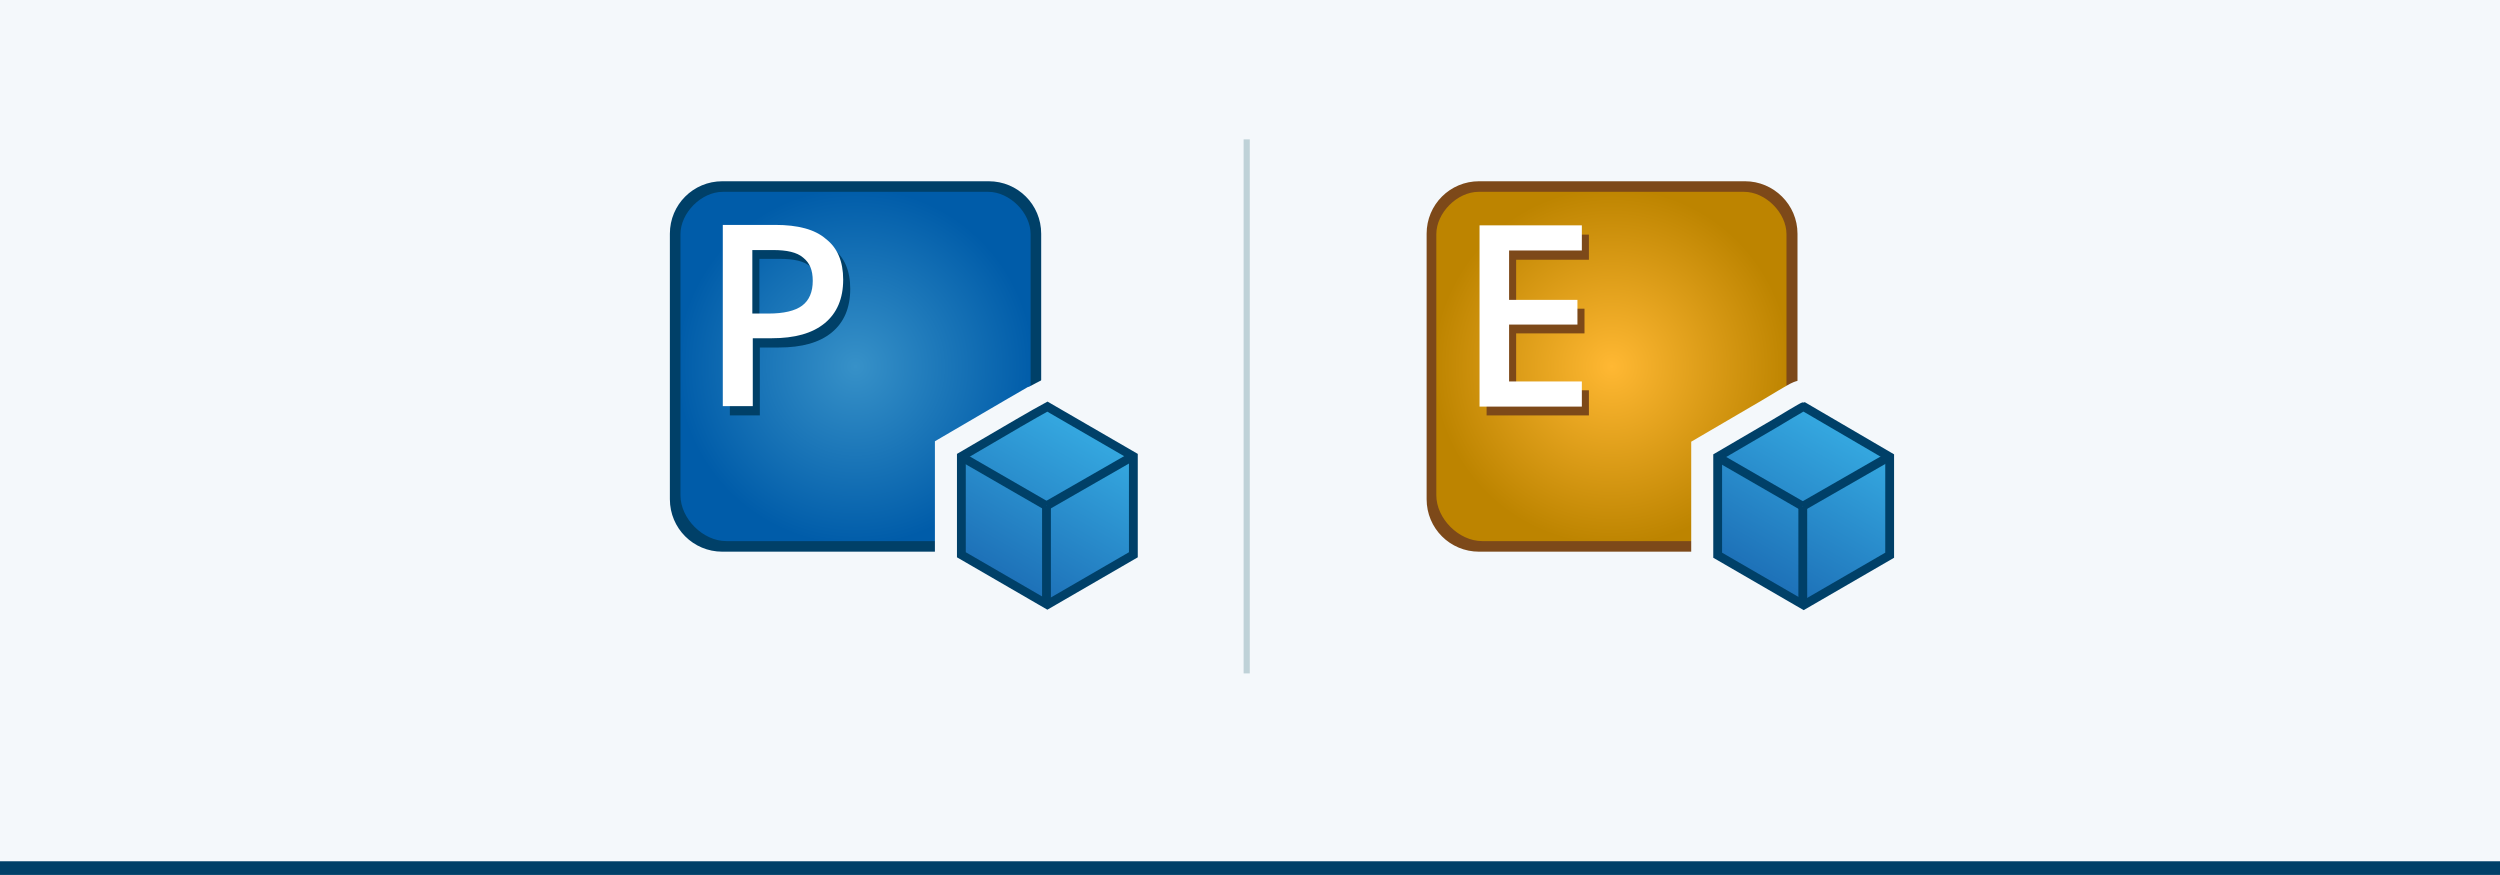 <?xml version="1.0" encoding="UTF-8"?>
<svg xmlns="http://www.w3.org/2000/svg" xmlns:xlink="http://www.w3.org/1999/xlink" id="Ebene_1" data-name="Ebene 1" version="1.1" viewBox="0 0 566.9 198.4">
  <defs>
    <style>
      .cls-1 {
        fill: #f4f8fb;
      }

      .cls-1, .cls-2, .cls-3, .cls-4, .cls-5, .cls-6, .cls-7 {
        stroke-width: 0px;
      }

      .cls-2 {
        fill: #bfd2d8;
      }

      .cls-8 {
        fill: url(#Unbenannter_Verlauf_6);
      }

      .cls-8, .cls-9, .cls-10, .cls-11, .cls-12 {
        stroke-miterlimit: 10;
      }

      .cls-8, .cls-11, .cls-12 {
        stroke: #004068;
        stroke-width: 2px;
      }

      .cls-9 {
        fill: url(#Unbenannter_Verlauf_3);
      }

      .cls-9, .cls-10 {
        stroke: #f4f8fb;
        stroke-linecap: square;
        stroke-width: 12px;
      }

      .cls-10 {
        fill: url(#Unbenannter_Verlauf_5);
      }

      .cls-3 {
        fill: #004068;
      }

      .cls-4 {
        fill: url(#Unbenannter_Verlauf_2);
      }

      .cls-5 {
        fill: #7d4919;
      }

      .cls-11 {
        fill: url(#Unbenannter_Verlauf_4);
      }

      .cls-12 {
        fill: none;
      }

      .cls-6 {
        fill: url(#Unbenannter_Verlauf);
      }

      .cls-7 {
        fill: #fff;
      }
    </style>
    <radialGradient id="Unbenannter_Verlauf" data-name="Unbenannter Verlauf" cx="194" cy="5110.2" fx="194" fy="5110.2" r="40.5" gradientTransform="translate(0 -5027.1)" gradientUnits="userSpaceOnUse">
      <stop offset="0" stop-color="#3791c8"></stop>
      <stop offset="1" stop-color="#005ca9"></stop>
    </radialGradient>
    <radialGradient id="Unbenannter_Verlauf_2" data-name="Unbenannter Verlauf 2" cx="365.5" cy="-1952.1" fx="365.5" fy="-1952.1" r="40.5" gradientTransform="translate(0 -1869) scale(1 -1)" gradientUnits="userSpaceOnUse">
      <stop offset="0" stop-color="#ffb833"></stop>
      <stop offset="1" stop-color="#bd8400"></stop>
    </radialGradient>
    <linearGradient id="Unbenannter_Verlauf_3" data-name="Unbenannter Verlauf 3" x1="227.7" y1="5110.7" x2="247.1" y2="5077.2" gradientTransform="translate(0 -4979.1)" gradientUnits="userSpaceOnUse">
      <stop offset="0" stop-color="#1d70b7"></stop>
      <stop offset="1" stop-color="#35a8e0"></stop>
    </linearGradient>
    <linearGradient id="Unbenannter_Verlauf_4" data-name="Unbenannter Verlauf 4" x1="227.7" y1="5110.7" x2="247.1" y2="5077.2" gradientTransform="translate(0 -4979.1)" gradientUnits="userSpaceOnUse">
      <stop offset="0" stop-color="#1d70b7"></stop>
      <stop offset="1" stop-color="#35a8e0"></stop>
    </linearGradient>
    <linearGradient id="Unbenannter_Verlauf_5" data-name="Unbenannter Verlauf 5" x1="399.2" y1="5110.7" x2="418.6" y2="5077.2" gradientTransform="translate(0 -4979.1)" gradientUnits="userSpaceOnUse">
      <stop offset="0" stop-color="#1d70b7"></stop>
      <stop offset="1" stop-color="#35a8e0"></stop>
    </linearGradient>
    <linearGradient id="Unbenannter_Verlauf_6" data-name="Unbenannter Verlauf 6" x1="399.2" y1="5110.7" x2="418.6" y2="5077.2" gradientTransform="translate(0 -4979.1)" gradientUnits="userSpaceOnUse">
      <stop offset="0" stop-color="#1d70b7"></stop>
      <stop offset="1" stop-color="#35a8e0"></stop>
    </linearGradient>
  </defs>
  <rect class="cls-1" y="0" width="566.9" height="198.4"></rect>
  <rect class="cls-3" y="195.3" width="566.9" height="3.1"></rect>
  <path class="cls-6" d="M225,123.6h-62c-5.2,0-9.5-4.3-9.5-9.5v-62c0-5.2,4.3-9.5,9.5-9.5h62c5.2,0,9.5,4.3,9.5,9.5v62c0,5.2-4.3,9.5-9.5,9.5Z"></path>
  <path class="cls-3" d="M224.2,41.1h-60.4c-6.6,0-11.9,5.3-11.9,11.9v60.2c0,6.6,5.3,11.9,11.9,11.9h60.4c6.6,0,11.9-5.3,11.9-11.9v-60.2c0-6.6-5.3-11.9-11.9-11.9ZM233.7,113.1c0,4.8-4.7,9.6-9.6,9.6h-59.4c-5.3,0-10.4-5.1-10.4-10.4v-59.2c0-4.8,4.7-9.6,9.6-9.6h60.2c4.8,0,9.6,4.7,9.6,9.6v60h0Z"></path>
  <path class="cls-3" d="M192.8,65.5c0,4.3-1.4,7.6-4.2,9.9s-6.8,3.4-12,3.4h-4.3v15.4h-6.8v-41.1h11.8c5.1,0,9,1,11.5,3.2,2.7,2,4,5.1,4,9.2ZM172.3,73.1h3.6c3.4,0,6-.6,7.6-1.8,1.6-1.2,2.4-3.1,2.4-5.6s-.7-4.1-2.2-5.3c-1.4-1.2-3.7-1.7-6.8-1.7h-4.7v14.4h0Z"></path>
  <path class="cls-7" d="M191.2,63.4c0,4.3-1.4,7.6-4.2,9.9s-6.8,3.4-12,3.4h-4.3v15.4h-6.8v-41.1h11.9c5.1,0,9,1,11.5,3.2,2.6,2,3.9,5.1,3.9,9.2ZM170.7,71.1h3.6c3.4,0,6-.6,7.6-1.8,1.6-1.2,2.4-3.1,2.4-5.6s-.7-4.1-2.2-5.3c-1.4-1.2-3.7-1.7-6.8-1.7h-4.7v14.4h0Z"></path>
  <path class="cls-4" d="M396.5,123.6h-62c-5.2,0-9.5-4.3-9.5-9.5v-62c0-5.2,4.3-9.5,9.5-9.5h61.9c5.2,0,9.5,4.3,9.5,9.5v61.9c.1,5.3-4.2,9.6-9.4,9.6Z"></path>
  <path class="cls-5" d="M395.7,41.1h-60.3c-6.6,0-11.9,5.3-11.9,11.9v60.2c0,6.6,5.3,11.9,11.9,11.9h60.3c6.6,0,11.9-5.3,11.9-11.9v-60.2c0-6.6-5.4-11.9-11.9-11.9ZM405.1,113.1c0,4.8-4.7,9.6-9.6,9.6h-59.4c-5.3,0-10.4-5.1-10.4-10.4v-59.2c0-4.8,4.7-9.6,9.6-9.6h60.2c4.8,0,9.6,4.7,9.6,9.6v60h0Z"></path>
  <path class="cls-5" d="M360.3,94.2h-23.2v-41h23.2v5.7h-16.5v11.1h15.5v5.6h-15.5v12.9h16.5v5.7h0Z"></path>
  <path class="cls-7" d="M358.7,92.2h-23.2v-41.1h23.2v5.7h-16.5v11.2h15.5v5.6h-15.5v12.9h16.5v5.7Z"></path>
  <rect class="cls-2" x="282" y="31.6" width="1.4" height="121.1"></rect>
  <g>
    <g id="Ebene_1-2" data-name="Ebene 1">
      <path class="cls-9" d="M231,95.9c-1.9,1.1-13,7.6-13,7.6v22.3l19.5,11.3,19.5-11.3v-22.3l-19.5-11.3c-.2.1-5,2.8-6.5,3.7"></path>
    </g>
    <g id="Ebene_1-3" data-name="Ebene 1">
      <path class="cls-11" d="M231,95.9c-1.9,1.1-13,7.6-13,7.6v22.3l19.5,11.3,19.5-11.3v-22.3l-19.5-11.3c-.2.1-5,2.8-6.5,3.7"></path>
    </g>
    <line class="cls-12" x1="217.9" y1="103.5" x2="237.3" y2="114.7"></line>
    <line class="cls-12" x1="256.8" y1="103.5" x2="237.3" y2="114.7"></line>
    <line class="cls-12" x1="237.3" y1="137.1" x2="237.3" y2="114.7"></line>
  </g>
  <g>
    <g id="Ebene_1-4" data-name="Ebene 1">
      <path class="cls-10" d="M402.5,96c-1.9,1.1-13,7.6-13,7.6v22.3l19.5,11.3,19.5-11.3v-22.3l-19.5-11.4c-.2,0-5,2.9-6.5,3.8"></path>
    </g>
    <g id="Ebene_1-5" data-name="Ebene 1">
      <path class="cls-8" d="M402.5,96c-1.9,1.1-13,7.6-13,7.6v22.3l19.5,11.3,19.5-11.3v-22.3l-19.5-11.4c-.2,0-5,2.9-6.5,3.8"></path>
    </g>
    <line class="cls-12" x1="389.4" y1="103.6" x2="408.8" y2="114.8"></line>
    <line class="cls-12" x1="428.3" y1="103.6" x2="408.8" y2="114.8"></line>
    <line class="cls-12" x1="408.8" y1="137.1" x2="408.8" y2="114.8"></line>
  </g>
</svg>
